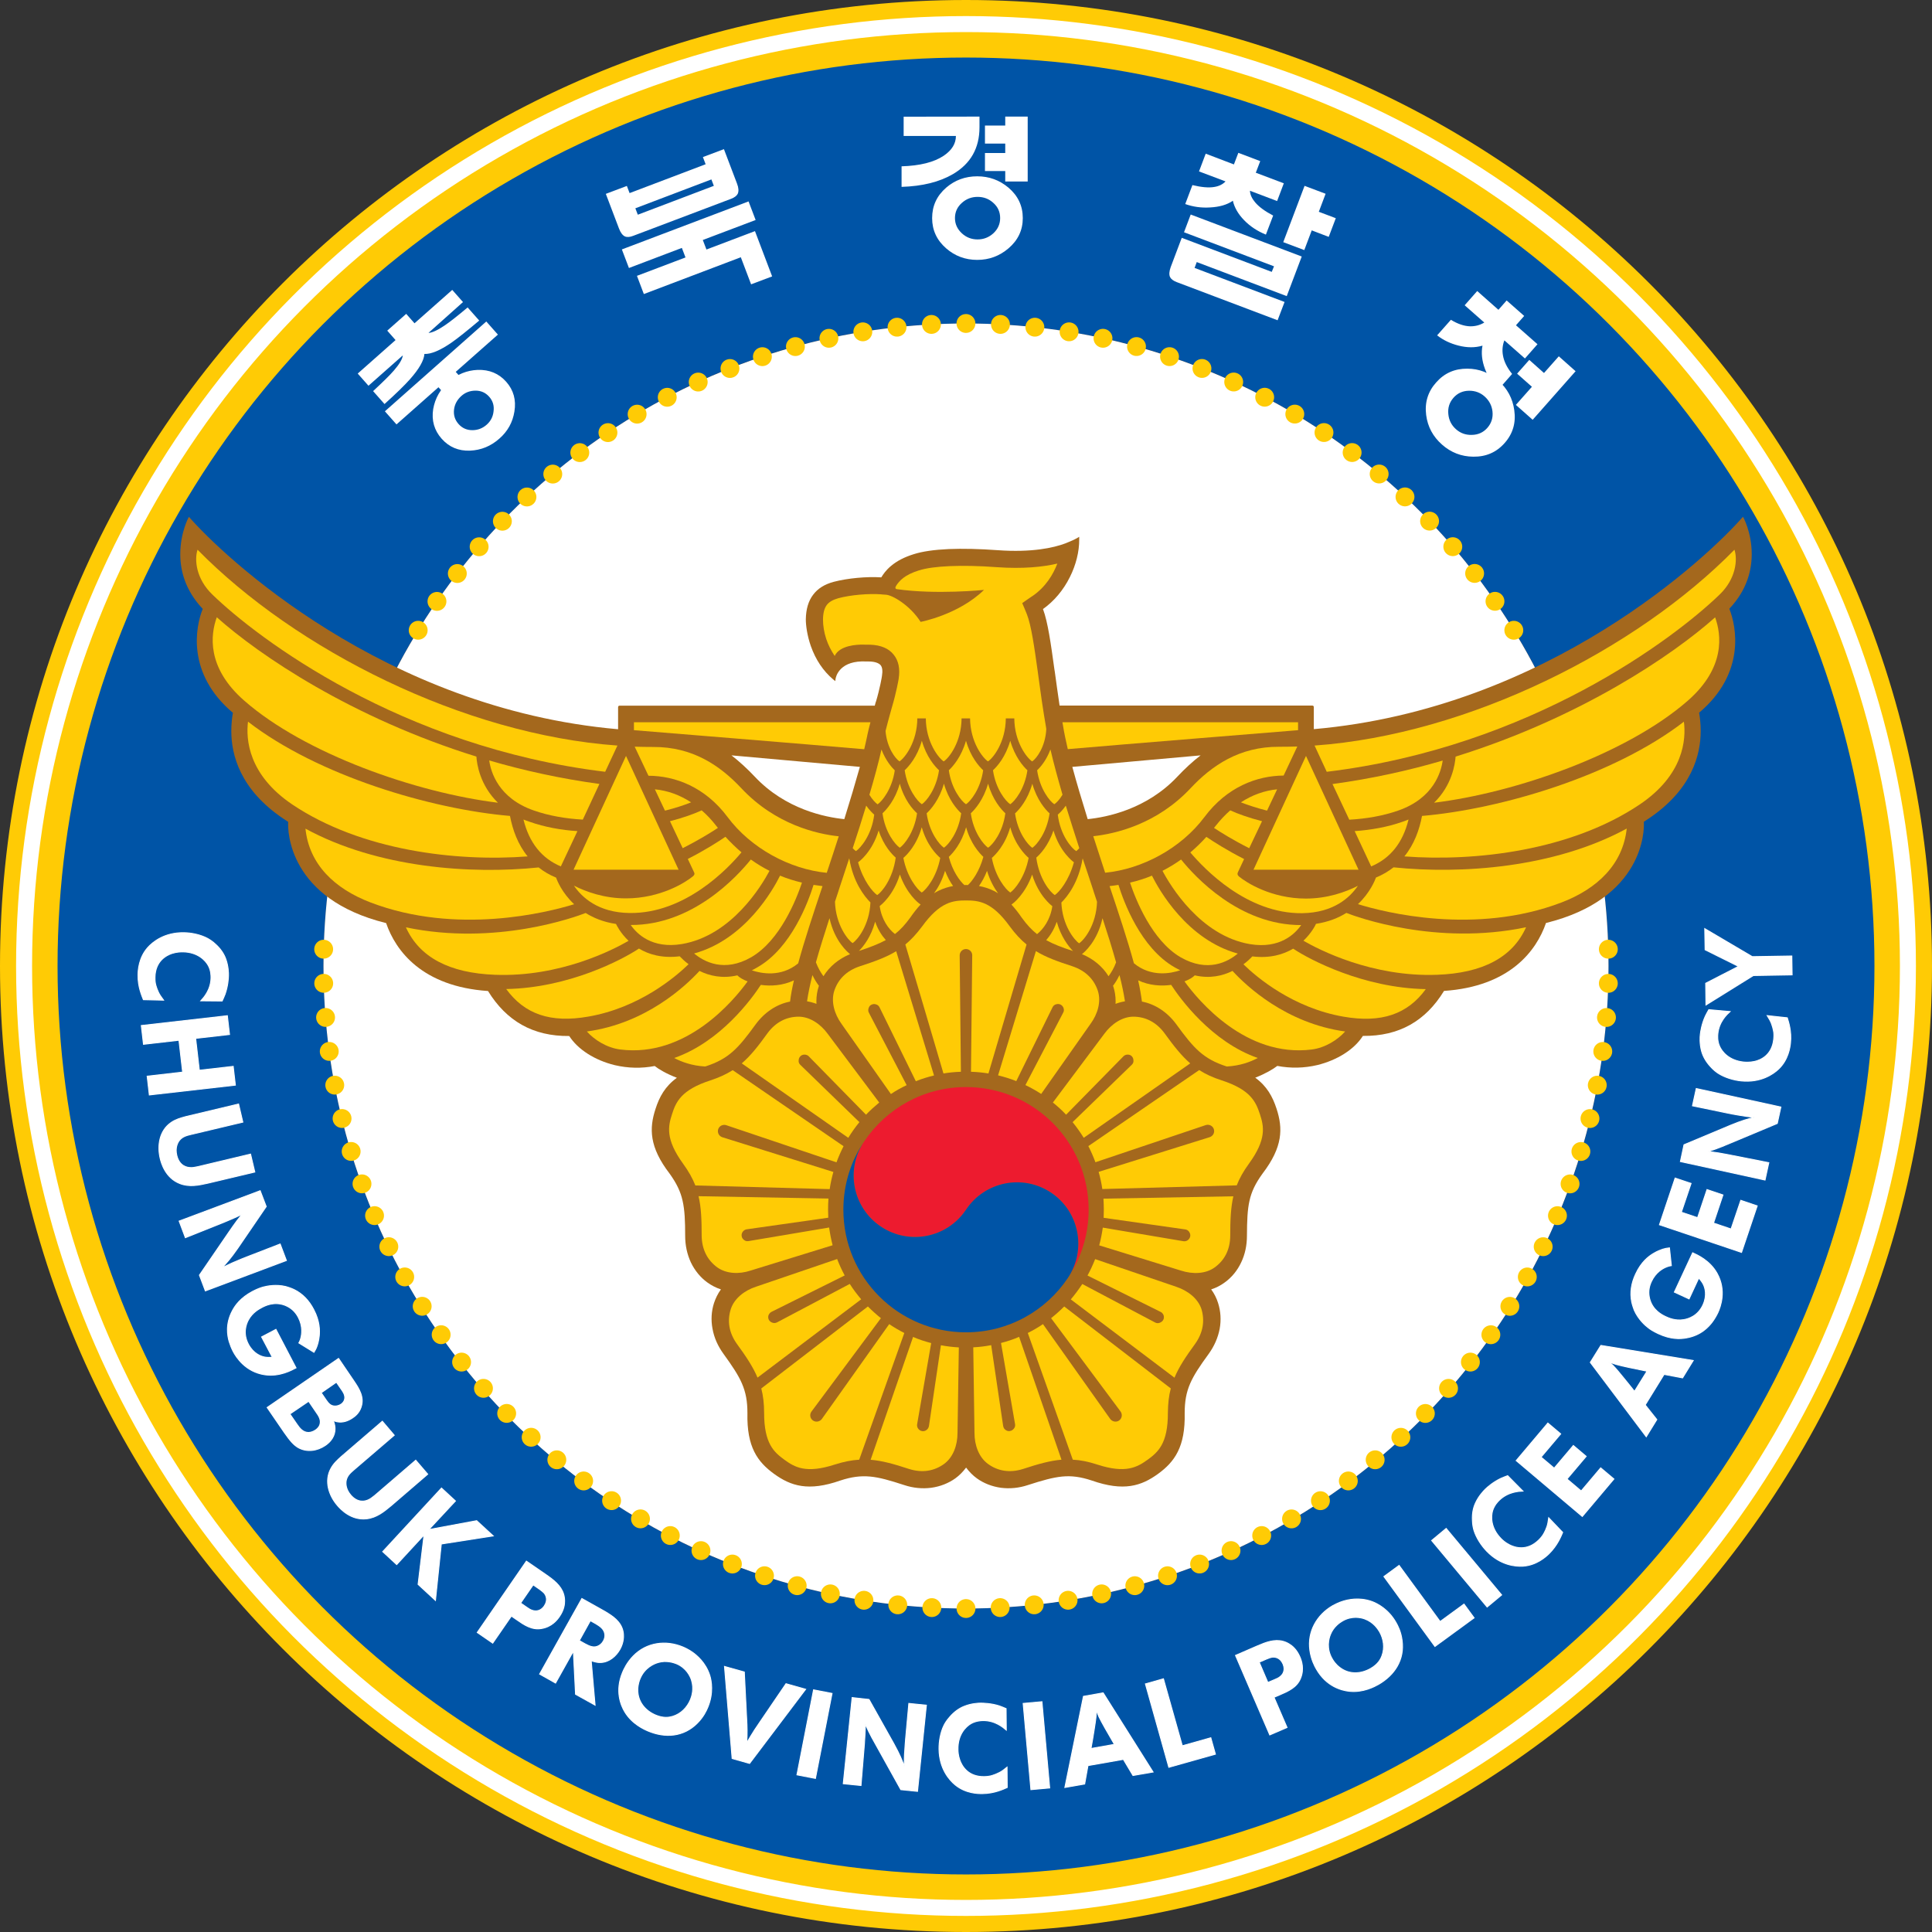 <?xml version="1.0" encoding="utf-8"?>
<!-- Generator: Adobe Illustrator 25.0.1, SVG Export Plug-In . SVG Version: 6.00 Build 0)  -->
<svg version="1.1" id="레이어_1" xmlns="http://www.w3.org/2000/svg" xmlns:xlink="http://www.w3.org/1999/xlink" x="0px"
	 y="0px" viewBox="0 0 2048 2048" style="enable-background:new 0 0 2048 2048;" xml:space="preserve">
<rect x="0" y="0" width="2048" height="2048" fill="#333333" stroke="none"/>
<style type="text/css">
	.st0{fill:#FFCB05;}
	.st1{fill:#FFFFFF;}
	.st2{fill:#0054A6;}
	.st3{fill:none;stroke:#FFCB05;stroke-width:6.889;stroke-miterlimit:10;}
	.st4{fill:none;stroke:#FFCB05;stroke-width:27;stroke-miterlimit:10;}
	.st5{fill:#A4681D;}
	.st6{fill:#ED1B2F;}
	.st7{fill:#FFFFFF;stroke:#FFFFFF;stroke-miterlimit:10;}
	.st8{fill:none;stroke:#FFCB05;stroke-width:20;stroke-linecap:round;stroke-miterlimit:10;}
	.st9{fill:none;stroke:#FFCB05;stroke-width:20;stroke-linecap:round;stroke-miterlimit:10;stroke-dasharray:0,36.225;}
	.st10{fill:none;stroke:#FFCB05;stroke-width:20;stroke-linecap:round;stroke-miterlimit:10;stroke-dasharray:0,36.598;}
</style>
<g id="XMLID_1_">
	<g>
		<path class="st0" d="M1024,0c565.5,0,1024,458.5,1024,1024s-458.5,1024-1024,1024S0,1589.5,0,1024S458.5,0,1024,0z M2034.4,1024
			C2034.4,466,1582,13.6,1024,13.6S13.6,466,13.6,1024S466,2034.4,1024,2034.4S2034.4,1582,2034.4,1024z"/>
		<path class="st1" d="M1024,13.6c558,0,1010.4,452.3,1010.4,1010.4S1582,2034.4,1024,2034.4S13.6,1582,13.6,1024
			S466,13.6,1024,13.6z M2000.5,1024c0-539.3-437.2-976.5-976.5-976.5S47.5,484.7,47.5,1024s437.2,976.5,976.5,976.5
			S2000.5,1563.3,2000.5,1024z"/>
		<path class="st2" d="M1024,47.5c539.3,0,976.5,437.2,976.5,976.5s-437.2,976.5-976.5,976.5S47.5,1563.3,47.5,1024
			S484.7,47.5,1024,47.5z M1705.1,1024c0-376.2-304.9-681.1-681.1-681.1s-681.1,305-681.1,681.1s305,681.1,681.1,681.1
			S1705.1,1400.2,1705.1,1024z"/>
		<circle class="st1" cx="1024" cy="1024" r="681.1"/>
	</g>
	<g>
		<circle class="st3" cx="1024" cy="1024" r="1010.4"/>
		<circle class="st4" cx="1024" cy="1024" r="976.5"/>
	</g>
</g>
<g id="g4827" transform="translate(70.001,11.819)">
	<path id="path6" class="st5" d="M1763.3,633.3c18.6-19.7,23.6-40.6,23.6-57.8c0-22.9-9.1-39.6-9.3-39.5
		c-35.8,41.1-205.9,203.3-454.9,225.1v-23.2c0-1.4-0.7-1.8-1.9-1.8h-267.6c-1.9-12.6-3.5-24.6-5-35.3l0,0v-0.1l0,0
		c0-0.2-0.5-3-0.5-3c-3.7-26.8-6.9-50.1-12.1-63.9c11.7-8.3,21.6-20,28.5-33.9c6.5-12.9,10-27.1,9.9-39.9v-2.8l-2.3,1.4
		c-3.4,2.1-12.3,5.5-12.4,5.6c-12.6,4.7-35.4,9.8-71.7,7.2c-19.4-1.4-36.8-1.8-51.8-1.2c-15.5,0.7-28,2.5-37.1,5.4
		c-10,3.1-17.9,7.2-24.2,12.5c-5.4,4.5-8.4,9-10.3,12.1c-15.6-1-35.7,0.9-50.3,4.7c-9.8,2.6-17,7.1-22,13.8
		c-5,6.6-7.5,15.2-7.7,25.9v0.1c0,6.4,1.4,17.1,5.3,28.3c5.1,14.5,13.1,26.4,23.7,35.4l2.2,1.8l0.4-2.8c0.2-0.7,2.8-17.4,27.7-18.1
		c2.3,0,6.5,0.1,8.4,0.1c5.6,0.2,9.6,1.6,11.6,3.9c1.8,2.2,2.3,6.1,1.4,11.5c0,0.5-2.2,13.3-6.3,27h-0.1v0.1
		c-0.1,0.2-0.6,1.8-1.2,4.3H587.1c-1.2,0-1.9,0.4-1.9,1.8v23.2c-249-21.8-419-184-454.9-225.1c-0.2-0.2-9.2,16.6-9.2,39.5
		c0,17.2,5,38,23.6,57.8c0,0,0.1,0.1,0.2,0.3c-7.5,18.4-17.6,68.3,32,110.1c-0.9,4.7-1.7,11.9-1.7,19.4c0,24.9,9.1,61.8,55,92.7
		c0,0,3.2,2.2,5.3,3.5c-0.7,9.7,0.5,81.8,103.8,107.3c10.2,29.7,38.5,67.3,108,72c19.6,31.8,47.7,48.1,86.1,47.7
		c9.1,14.2,27,25.7,48.3,30.9c14.1,3.3,28.4,3.6,42.3,0.9c4.4,3.5,12.6,8.3,23.3,12.4c0,0,0.1,0,0.2,0.1
		c-12.4,9-18.5,20.1-22.6,32.9c-6.8,20.7-6.8,40.4,15,68.8c7.3,10.2,11.5,18.8,13.7,28.8c2.2,9.8,2.7,21,2.7,37.1
		c0,10.1,2.1,19.6,6.1,28.2c4.1,8.5,10.1,15.9,17.5,21.2c4.3,3.1,9.1,5.6,14.3,7.3c-3.2,4.4-5.6,9.3-7.3,14.4
		c-2.8,8.6-3.4,18.1-1.6,27.4c1.7,9.4,5.6,18.2,11.6,26.5c9.4,13,15.7,22.4,19.6,31.5c4.1,9.5,5.8,18.8,5.8,31.4
		c-0.8,35.8,10.7,51.7,28.3,64.4c17.7,12.8,36.3,18.9,70.2,7c11.9-3.9,21.3-5.1,31.5-4.2c10,0.9,20.8,4,36.1,9
		c9.6,3.2,19.3,4.1,28.7,2.9c9.4-1.3,18.2-4.7,25.6-10c4.3-3.1,8.1-7,11.4-11.4c3.3,4.4,7.1,8.3,11.4,11.4c7.3,5.3,16.2,8.7,25.5,10
		c9.4,1.2,19.1,0.3,28.7-2.9c15.4-5,26.2-8,36.1-9c10.2-1,19.7,0.3,31.5,4.2c33.9,11.9,52.5,5.8,70.2-7
		c17.6-12.8,29.1-28.6,28.3-64.4c0-12.5,1.7-21.9,5.8-31.4c4-9.2,10.2-18.5,19.7-31.5c5.9-8.2,9.8-17.1,11.6-26.5
		c1.7-9.2,1.1-18.7-1.7-27.4c-1.6-5.1-4-9.9-7.3-14.4c5.3-1.7,10.1-4.2,14.4-7.4c7.4-5.3,13.4-12.7,17.4-21.2
		c4.1-8.6,6.1-18.1,6.1-28.2c0.1-16.1,0.5-27.3,2.7-37.1c2.2-10,6.4-18.6,13.8-28.8c21.7-28.4,21.7-48,14.9-68.8
		c-4.2-12.9-10.3-24-22.6-32.9c0.1,0,0.2-0.1,0.2-0.1c10.7-4.2,18.8-9,23.2-12.4c14.1,2.7,28.4,2.4,42.4-0.9
		c21.2-5.2,39.2-16.6,48.3-30.9c38.4,0.4,66.5-15.8,86-47.7c69.5-4.7,97.9-42.3,108.1-72c103.2-25.5,104.5-97.6,103.7-107.3
		c2-1.3,5.3-3.5,5.3-3.5c45.9-30.9,55-67.8,55-92.7c0-7.5-0.8-14.7-1.7-19.4c49.6-41.8,39.5-91.6,32.1-110.1
		C1763.2,633.4,1763.3,633.3,1763.3,633.3L1763.3,633.3 M825,856.5c-20-2-62.3-10.3-95-45.1c-7.5-8-16.4-16.2-24.6-22.5
		c15.4,1.4,104,9.4,136.1,12.2C836.7,818.2,831.1,837,825,856.5L825,856.5 M1178.1,811.4c-32.7,34.8-75.1,43.1-95.1,45.1
		c-6.1-19.6-11.7-38.4-16.3-55.4c32.1-2.8,120.6-10.8,136-12.2C1194.4,795.2,1185.6,803.4,1178.1,811.4z"/>
	<g id="eagleFeathers">
		<path id="path9" class="st0" d="M1370.1,910.1h-111.4l0.4-0.7l55.3-119.9L1370.1,910.1L1370.1,910.1L1370.1,910.1z"/>
		<path id="path11" class="st0" d="M1412.2,847.4c-16.6,5.8-34.3,8.7-51.9,9.7l-17.8-37.8c41.2-5.6,80.3-14.2,116.8-24.9
			C1457.6,806.6,1449.7,834.3,1412.2,847.4z"/>
		<path id="path13" class="st0" d="M1423.1,856.9c-6,24.6-19.3,41.2-39.6,49.7l-17.5-37.4c17.2-1.2,34.4-4.2,50.7-9.9
			C1418.9,858.6,1421,857.7,1423.1,856.9z"/>
		<path id="path15" class="st0" d="M1131.5,1112.5c0-1.8-0.5-3.3-1.7-4.6c-1.2-1.3-2.7-1.8-4.4-1.8c-0.7,0-1.4,0.1-2.1,0.3
			c-0.9,0.3-1.8,0.8-2.4,1.5l-60.8,61.9c-4.3-4.6-9-8.9-14-12.9l54.4-72.7c7.7-10.6,19-18.2,30.8-18.3c12.7,0,24.3,5.6,33.1,17.5
			c9.9,13.7,18,23.9,27.3,32c-19.6,13.7-68.3,47.7-112.9,78.9c-3.6-5.8-7.5-11.3-11.8-16.6l62.7-60.8
			C1131,1115.7,1131.7,1114.1,1131.5,1112.5L1131.5,1112.5L1131.5,1112.5z"/>
		<path id="path17" class="st0" d="M1057.4,1056.7c-0.6-1.6-1.6-2.8-3.1-3.6c-1.6-0.8-3.2-0.8-4.9-0.3c-1.5,0.4-2.9,1.5-3.6,3
			l-38.5,78.4c-6.2-2.5-12.8-4.5-19.3-6.1c15.8-52,33.1-108.9,40.1-131.7c10.4,6.4,22.7,10.9,38.8,16.1
			c14.1,4.8,22.9,13.9,26.9,26.1c3.6,11.3-0.1,24.4-7.8,34.9l-52.3,74.3c-5.3-3.5-11-6.6-16.7-9.4l40.1-76.9
			c0.5-0.9,0.7-1.8,0.7-2.8C1057.7,1058.1,1057.6,1057.4,1057.4,1056.7L1057.4,1056.7L1057.4,1056.7z"/>
		<path id="path19" class="st0" d="M851,1061.6l40.1,76.9c-5.8,2.7-11.4,5.8-16.7,9.4l-52.3-74.3c-7.7-10.6-11.3-23.7-7.8-34.9
			c3.9-12.1,12.7-21.3,26.8-26.1c16.1-5.2,28.4-9.7,38.9-16.1c7,22.8,24.2,79.7,40.1,131.7c-6.6,1.6-13,3.6-19.3,6.1l-38.5-78.4
			c-0.7-1.5-2.1-2.6-3.6-3c-1.6-0.6-3.3-0.5-4.9,0.3c-1.6,0.7-2.5,2-3,3.6c-0.3,0.7-0.4,1.4-0.4,2.1
			C850.3,1059.7,850.5,1060.7,851,1061.6L851,1061.6L851,1061.6z"/>
		<path id="path21" class="st0" d="M778.3,1116.9l62.7,60.8c-4.3,5.2-8.2,10.8-11.8,16.6c-44.6-31.2-93.3-65.2-112.9-78.9
			c9.3-8,17.4-18.2,27.3-32c8.8-11.9,20.3-17.5,33.1-17.5c11.8,0.1,23.1,7.7,30.8,18.3l54.5,72.7c-4.9,4.1-9.7,8.4-14,12.9
			l-60.7-61.9c-0.6-0.7-1.5-1.2-2.5-1.5c-0.7-0.2-1.3-0.3-2-0.3c-1.7,0-3.3,0.6-4.4,1.8c-1.2,1.2-1.8,2.8-1.8,4.6
			C776.4,1114.1,777.1,1115.7,778.3,1116.9L778.3,1116.9L778.3,1116.9z"/>
		<path id="path23" class="st0" d="M1245.4,838.7c11.8-7.7,24.8-12.5,38.4-13.8l-10.7,22.6C1262.3,844.7,1252.8,841.6,1245.4,838.7
			L1245.4,838.7z"/>
		<path id="path25" class="st0" d="M1267.8,858.7l-13.6,28.6c-16.6-8.3-30-16.7-37.3-21.5c0.7-0.8,1.3-1.7,2-2.5
			c4.7-5.9,9.8-11.4,15.2-16.1C1242.4,851,1254,855.1,1267.8,858.7z"/>
		<path id="path27" class="st0" d="M1206.9,854.1c-24.9,33.4-66.2,55.4-105.4,59.2c-4.2-13-8.5-25.9-12.6-38.7
			c22.9-2.5,67-12.3,103.2-50.9c22.5-24,51.7-44.1,93.7-43.9c6.4,0,12.9-0.1,19.4-0.3l-14.5,30.8
			C1262.2,810.5,1230.6,822.5,1206.9,854.1L1206.9,854.1L1206.9,854.1z"/>
		<path id="path29" class="st0" d="M1122.5,1049.6c-2.5,0.4-4.9,1-7.4,1.8c-0.8,0.3-1.7,0.6-2.6,0.9c0.1-0.9,0.1-1.8,0.1-2.7
			c0-5.4-0.8-10.6-2.4-15.5c-0.2-0.3-0.3-0.6-0.4-0.9c2.3-3,4.7-6.7,6.9-11.4C1119.3,1031.9,1121.2,1041.2,1122.5,1049.6
			L1122.5,1049.6L1122.5,1049.6z"/>
		<path id="path31" class="st0" d="M1105.1,1023c-6.3-10.2-16.1-18.4-28.2-23.4c2.3-1.7,16.4-13.5,21.8-38.1
			c5.4,16.4,10.3,32.2,14.4,46.8C1110.9,1014.3,1107.9,1019.3,1105.1,1023z"/>
		<path id="path33" class="st0" d="M1055.1,944.9c6.5-6.4,18.2-21.2,22.5-46.5c0.1-0.1,0.1-0.1,0.1-0.2c3.8,11.4,7.7,22.8,11.4,34.3
			l0.2,0.7c1.2,3.6,2.4,7.2,3.6,10.9c-0.8,24.6-13.7,40.6-19,44C1068.8,984.7,1056.1,969,1055.1,944.9L1055.1,944.9L1055.1,944.9z"
			/>
		<path id="path35" class="st0" d="M1067.4,996.3c-11.7-3.8-20.7-7.3-28.4-11.5c4.1-4.7,8.3-11.1,11.2-19.5
			C1054.7,981.4,1062.7,991.4,1067.4,996.3L1067.4,996.3z"/>
		<path id="path37" class="st0" d="M1074.1,887.3c-1.2,1.4-2.4,2.4-3.3,3.1c-5-3.1-16.9-17-19.5-38.7c1.6-1.3,5-4.5,8.5-9.5
			C1064.3,856.7,1069.1,871.9,1074.1,887.3z"/>
		<path id="path39" class="st0" d="M1068.4,902.2L1068.4,902.2c-5.4,19.7-15.7,31.8-20.3,34.8c-5-3.2-16.6-17.2-19.6-39.7
			c3.8-3.3,12.8-12.5,18.2-28.8C1053.6,891.5,1067.6,901.7,1068.4,902.2L1068.4,902.2L1068.4,902.2z"/>
		<path id="path41" class="st0" d="M1024.3,886.9c-4.7-3.1-15.5-16.2-18.3-36.5c4.5-4.1,13.4-14.2,18.3-31.4
			c4.9,17.2,13.8,27.3,18.3,31.4C1039.8,870.6,1029,883.8,1024.3,886.9z"/>
		<path id="path43" class="st0" d="M1000.9,840.7c-4.7-3-15.4-16-18.3-36c4.5-4.1,13.4-14.2,18.3-31.3c4.9,17.1,13.7,27.2,18.2,31.3
			C1016.2,824.8,1005.5,837.7,1000.9,840.7z"/>
		<path id="path45" class="st0" d="M995.7,850.3c-2.7,20.3-13.5,33.4-18.3,36.5c-4.6-3.1-15.5-16.2-18.3-36.5
			c4.4-4.1,13.4-14.2,18.3-31.4C982.3,836.2,991.3,846.2,995.7,850.3z"/>
		<path id="path47" class="st0" d="M954,840.7c-4.7-3-15.4-16-18.2-36c4.4-4.1,13.3-14.2,18.2-31.3c4.8,17.1,13.8,27.2,18.2,31.3
			C969.3,824.8,958.7,837.7,954,840.7z"/>
		<path id="path49" class="st0" d="M948.9,850.3c-2.8,20.3-13.6,33.4-18.3,36.5c-4.7-3.1-15.5-16.2-18.3-36.5
			c4.4-4.1,13.4-14.2,18.3-31.4C935.5,836.2,944.5,846.2,948.9,850.3z"/>
		<path id="path51" class="st0" d="M907.2,840.7c-4.6-3-15.3-16-18.2-36c4.4-4.1,13.4-14.2,18.2-31.3c4.8,17.1,13.8,27.2,18.2,31.3
			C922.5,824.8,911.8,837.7,907.2,840.7z"/>
		<path id="path53" class="st0" d="M902.1,850.3c-2.9,20.3-13.7,33.4-18.3,36.5c-4.7-3.1-15.6-16.2-18.3-36.5
			c4.4-4.1,13.5-14.2,18.3-31.4C888.6,836.2,897.6,846.2,902.1,850.3z"/>
		<path id="path55" class="st0" d="M879.5,897.3c-3.1,22.5-14.7,36.5-19.6,39.7c-4.6-3-14.9-15.1-20.3-34.8l0,0
			c0.9-0.5,14.9-10.7,21.8-33.7C866.7,884.8,875.7,894,879.5,897.3L879.5,897.3L879.5,897.3z"/>
		<path id="path57" class="st0" d="M795.5,1052.3c-0.9-0.3-1.7-0.6-2.6-0.9c-2.5-0.8-4.9-1.4-7.4-1.8c1.2-8.3,3.2-17.7,5.7-27.8
			c2.2,4.7,4.6,8.3,6.9,11.4c-0.2,0.3-0.2,0.6-0.3,0.9c-1.6,4.9-2.4,10.1-2.4,15.5C795.5,1050.5,795.5,1051.4,795.5,1052.3
			L795.5,1052.3z"/>
		<path id="path59" class="st0" d="M794.9,1008.3c4.1-14.6,9.1-30.4,14.4-46.8c5.4,24.6,19.6,36.4,21.8,38.1
			c-12.1,5-21.9,13.2-28.2,23.4C800.1,1019.3,797.2,1014.3,794.9,1008.3z"/>
		<path id="path61" class="st0" d="M815.1,944c1.2-3.6,2.4-7.3,3.6-10.9l0.2-0.7c3.8-11.5,7.6-22.9,11.3-34.3
			c0.1,0.1,0.1,0.1,0.1,0.2c4.2,25.3,16,40.1,22.4,46.5c-1,24-13.7,39.7-18.9,43.1C828.8,984.6,815.9,968.6,815.1,944L815.1,944
			L815.1,944z"/>
		<path id="path63" class="st0" d="M857.7,965.2c2.9,8.4,7.1,14.8,11.3,19.5c-7.8,4.2-16.8,7.7-28.5,11.5
			C845.3,991.4,853.3,981.4,857.7,965.2z"/>
		<path id="path65" class="st0" d="M837.3,890.4c-1-0.7-2.1-1.7-3.4-3.1c5.1-15.4,9.9-30.6,14.3-45.1c3.6,5,6.9,8.2,8.5,9.5
			C854.1,873.4,842.2,887.2,837.3,890.4L837.3,890.4z"/>
		<path id="path67" class="st0" d="M715.9,823.8c36.2,38.6,80.3,48.5,103.2,50.9c-4.1,12.8-8.4,25.8-12.7,38.7
			c-39.1-3.8-80.4-25.9-105.2-59.2c-23.7-31.7-55.4-43.6-83.8-43.7l-14.6-30.8c6.6,0.2,13,0.3,19.4,0.3
			C664.3,779.7,693.4,799.8,715.9,823.8L715.9,823.8L715.9,823.8z"/>
		<path id="path69" class="st0" d="M662.6,838.7c-7.5,3-16.9,6.1-27.7,8.8l-10.7-22.6C637.9,826.2,650.8,831,662.6,838.7z"/>
		<path id="path71" class="st0" d="M673.8,847.2c5.5,4.7,10.6,10.2,15.2,16.1c0.7,0.9,1.3,1.7,2,2.5c-7.3,4.8-20.7,13.1-37.3,21.5
			l-13.5-28.6C654.1,855.1,665.6,851,673.8,847.2z"/>
		<path id="path73" class="st0" d="M665.4,912.1l-6.3-13.4c18.5-9.4,32.9-18.7,39.9-23.5c5.5,6,11.1,11.5,17,16.5
			c-14.3,17.2-59.8,65.1-118.6,64.3c-33.6-0.4-50.8-16.9-59-29c13,6.6,32.2,13.5,55.1,13.5c36.9,0,63.4-17.1,70.9-23.3
			C666.9,915.2,666.2,913.7,665.4,912.1L665.4,912.1z"/>
		<path id="path75" class="st0" d="M725.9,899.3c6.3,4.5,13,8.6,19.8,12c-8.3,15.6-40.1,68.7-92.9,77.6
			c-31.7,5.3-47.8-10.9-54.2-20.2C664.3,969,711.5,917.2,725.9,899.3z"/>
		<path id="path77" class="st0" d="M756.9,916.4c7.4,3.1,15.2,5.5,23.2,7.4c-5.9,17.8-23.2,61.4-53.8,79.1c-28.6,16.4-50,4.8-60.5-4
			C719.7,984.2,749.5,931.4,756.9,916.4z"/>
		<path id="path79" class="st0" d="M733,1013.5c36-20.6,53.8-69.4,59.4-87.3c3.1,0.5,6.2,0.9,9.5,1.3c-9.7,29-19.1,57.2-25.8,81.9
			c-18.3,15-39.1,10.7-49.1,7.4C729,1015.8,730.9,1014.7,733,1013.5z"/>
		<path id="path81" class="st0" d="M878.7,978.3c-6.7-5.1-14.2-15.3-16.2-29.7c1.3-0.9,14.5-11.1,21.4-33.4
			c7.3,20.7,19.8,30.3,20.6,30.8l1.4,1c-3.8,4-7.4,8.7-11.1,14C889.5,968.3,884.4,973.9,878.7,978.3z"/>
		<path id="path83" class="st0" d="M887.6,897.6c3.8-3.2,14.1-13.5,19.5-32.5c5.4,19,15.8,29.3,19.6,32.5
			c-3.9,20.4-14.8,33.6-19.6,36.7C902.4,931.2,891.5,918,887.6,897.6z"/>
		<path id="path85" class="st0" d="M931.8,911.3c2.5,6.5,5.5,11.9,8.5,16.1c-5,0.9-10.4,2.5-15.8,5.2c-1.5,0.7-2.9,1.6-4.4,2.5
			C924.2,929.5,928.6,921.7,931.8,911.3L931.8,911.3z"/>
		<path id="path87" class="st0" d="M935.8,896.5c4.4-4.1,13.4-14.2,18.3-31.4c4.8,17.2,13.8,27.2,18.3,31.4
			c-4.1,15.1-11.7,25.6-16.4,29.9c-0.7-0.1-1.2-0.1-1.8-0.1s-1.2,0-1.9,0.1C947.4,922.1,939.7,911.6,935.8,896.5L935.8,896.5z"/>
		<path id="path89" class="st0" d="M976.3,911.3c3.1,10.4,7.6,18.2,11.7,23.8c-1.5-0.9-2.9-1.8-4.4-2.5c-5.4-2.7-10.7-4.3-15.8-5.2
			C970.7,923.2,973.8,917.8,976.3,911.3z"/>
		<path id="path91" class="st0" d="M981.4,897.6c3.7-3.2,14.1-13.5,19.5-32.5c5.3,19,15.8,29.3,19.5,32.5
			c-3.9,20.4-14.8,33.6-19.5,36.7C996.2,931.2,985.2,918,981.4,897.6z"/>
		<path id="path93" class="st0" d="M1003.4,946.1c0.8-0.5,13.3-10.1,20.7-30.8c6.9,22.3,20.1,32.5,21.4,33.4
			c-2,14.3-9.6,24.5-16.2,29.7c-5.7-4.5-10.8-10-16.1-17.3c-3.6-5.3-7.3-10-11-14L1003.4,946.1z"/>
		<path id="path95" class="st0" d="M1106.2,927.5c3.2-0.4,6.4-0.8,9.4-1.3c5.6,18,23.5,66.7,59.4,87.3c2.1,1.2,4.1,2.2,6.1,3.2
			c-9.9,3.4-30.9,7.6-49.1-7.4C1125.3,984.7,1115.9,956.5,1106.2,927.5L1106.2,927.5z"/>
		<path id="path97" class="st0" d="M1127.9,923.8c8.1-1.9,15.8-4.3,23.2-7.4c7.5,15,37.2,67.9,91,82.6c-10.5,8.8-31.8,20.4-60.5,4
			C1151,985.2,1133.8,941.6,1127.9,923.8z"/>
		<path id="path99" class="st0" d="M1162.3,911.3c6.8-3.5,13.4-7.5,19.7-12c14.4,17.9,61.6,69.7,127.3,69.5
			c-6.4,9.2-22.6,25.5-54.3,20.2C1202.4,980.1,1170.5,926.9,1162.3,911.3L1162.3,911.3z"/>
		<path id="path101" class="st0" d="M1191.8,891.8c5.9-5,11.6-10.5,17-16.5c7.1,4.8,21.5,14.1,40,23.5l-6.3,13.4
			c-0.7,1.6-1.4,3.1,1,5.2c7.5,6.2,34,23.3,70.8,23.3c22.9,0,42.1-6.9,55.1-13.5c-8.2,12.1-25.4,28.5-59,29
			C1251.6,956.9,1206.3,908.9,1191.8,891.8z"/>
		<path id="path103" class="st0" d="M1306,753.8v8.4c0,0-194.1,15.7-244.1,20.1c-2.1-9.1-3.9-17.5-5.1-25.2l0,0V757
			c-0.2-1-0.4-2.1-0.6-3.2H1306L1306,753.8L1306,753.8z"/>
		<path id="path105" class="st0" d="M1056.3,830.6c-3.1,5.2-6.5,8.7-8.7,10.1c-4.7-3-15.3-16-18.2-36c3.6-3.4,9.8-10.5,14.1-22.1
			C1046.9,797.2,1051.3,813.4,1056.3,830.6L1056.3,830.6z"/>
		<path id="path107" class="st0" d="M852.7,671.6L852.7,671.6c-2.2-0.1-6.7-0.1-9-0.1c-4.2,0-23.5,0.4-28.9,12
			c-3.8-5.7-6.9-11.7-9-18.1c-2.2-6.8-3.4-13.9-3.4-20.5c0.1-6.9,1.4-11.9,4-15.4c2.5-3.3,6.6-5.6,12.3-7.2
			c13.1-3.5,31.9-5.1,45.7-4.1l0.1,0.1h0.1l4.4,0.3c6.8,0.3,25.5,11,36.9,28.8c0,0,40.1-7.5,67.2-33.9c0,0-50.5,5.2-92.4-0.8
			c-0.7-0.1-2.1-0.7-1.3-2.5c0,0,0.2-0.5,0.6-1.1c0-0.1,0-0.1,0-0.1c3.3-5,8.5-11.3,24.1-16.2h0.1c7.5-2.4,18.7-3.9,32.5-4.5
			c14.2-0.6,31-0.3,49.8,1.1c28.3,2,49.4-0.3,64.3-3.8c-4.3,11.3-12.2,24.8-26.6,34.6h-0.1l0,0l-5.1,3.5l-5.4,3.8l2.6,6.1l2.3,5.6
			c4.6,11.6,7.9,34.6,11.6,61.1l0.4,3.1c2.2,16.7,5,36.5,8.5,56.7c0,0.4,0.1,0.8,0.1,1.1c-1,18.7-10.3,30.9-14.8,34h-0.3
			c-5.5-3.7-18.6-20.3-18.8-45.5h-1.2h-6.6h-1.2c-0.2,25.2-13.3,41.9-18.8,45.5h-0.2c-5.5-3.7-18.6-20.3-18.9-45.5h-1.2h-6.6h-1.2
			c-0.2,25.2-13.3,41.9-18.8,45.5h-0.3c-5.4-3.7-18.6-20.3-18.8-45.5h-1.1h-6.7h-1.2c-0.2,25.2-13.3,41.9-18.8,45.5h-0.2
			c-4.4-3-13.2-14.4-14.7-32.1c2.9-11.7,6.8-25.2,7-26c4.5-15.1,6.8-28.6,6.9-29.2v-0.1c1.7-10.7-0.1-19.3-5.3-25.7
			C872.2,675.6,863.7,672,852.7,671.6L852.7,671.6L852.7,671.6z"/>
		<path id="path109" class="st0" d="M878.5,804.8c-2.9,20-13.6,32.9-18.2,36c-2.1-1.4-5.5-4.9-8.7-10.1c5.1-17.2,9.5-33.4,12.8-48
			C868.8,794.2,875,801.4,878.5,804.8z"/>
		<path id="path111" class="st0" d="M602,753.8h250.7c-1.3,4.9-2.5,9.9-3.4,14.1v0.1v0.1c-1,4.6-2,9.4-3.2,14.3
			C794,777.8,602,762.2,602,762.2V753.8L602,753.8L602,753.8z"/>
		<path id="path113" class="st0" d="M593.6,789.5L649,909.4l0.4,0.7H538L593.6,789.5L593.6,789.5z"/>
		<path id="path115" class="st0" d="M491.4,859.3c16.2,5.7,33.5,8.8,50.7,9.9l-17.6,37.4c-20.3-8.5-33.6-25.2-39.6-49.7
			C487,857.7,489.1,858.6,491.4,859.3z"/>
		<path id="path117" class="st0" d="M448.6,794.3c36.7,10.7,75.7,19.3,116.8,24.9L547.8,857c-17.7-1-35.4-3.9-52-9.7
			C458.4,834.3,450.3,806.6,448.6,794.3z"/>
		<path id="path119" class="st0" d="M139.4,570.9c104,105.9,281.6,195.9,445.1,207.6l-13,27.8C354.7,780,202.7,664.6,155.2,618.5
			C137.9,601.9,135.9,581.7,139.4,570.9z"/>
		<path id="path121" class="st0" d="M159.8,642.5C205,682.9,303,749.2,435,790.2c0.5,8,3.8,30.4,22.8,48.9
			c-86.5-10.6-204.6-51.8-269-108.3C148.7,695.7,153.2,660.8,159.8,642.5z"/>
		<path id="path123" class="st0" d="M192.9,753.2c74.3,57.4,194.4,92.8,277.7,99.9c2.8,14.7,8.3,30.1,18.7,42.9
			c-75.3,5.8-176.5-6.1-249.4-55C193.2,809.5,190.6,771.9,192.9,753.2z"/>
		<path id="path125" class="st0" d="M323,944.9c-38.4-14.6-65.3-40.5-69.2-78.3c76.9,41.8,175.5,48.5,247.2,41.1
			c5.2,4.2,11.4,7.9,18.5,10.8c1,3,6.2,16.1,19.1,28.2C510.3,955.4,414.3,979.7,323,944.9z"/>
		<path id="path127" class="st0" d="M454.8,1021.5c-48.5-1.8-80.2-18.6-94.5-50.3c95.3,20,179.9-11.1,190.5-15.2
			c8.5,5.3,19.1,9.7,32.2,11.6c0.6,1.3,4.6,9.6,13.3,17.9C579.9,995,523.6,1024.1,454.8,1021.5z"/>
		<path id="path129" class="st0" d="M466.6,1036.6c66.1-1.2,122.9-31,140.7-42.9c10.3,6.2,24.5,10.5,43.2,8.2
			c2.1,2.2,5.3,5.3,9.4,8.4c-14.4,14-52.6,46.2-106.2,55.5C513.5,1072.9,486,1063.2,466.6,1036.6z"/>
		<path id="path131" class="st0" d="M587.6,1100.7c-14.4-1.8-27.5-10.2-35.5-19.1c62.7-8.5,104.8-48.3,119.4-64.2
			c10.4,5.2,24.1,8.4,40.1,4.7c2,2.1,5.8,4.5,10.9,6.4C707.9,1048.7,657.5,1109.5,587.6,1100.7z"/>
		<path id="path133" class="st0" d="M644.7,1109.7c49.2-17.2,82.3-62.9,91.8-77.5c10.6,1.5,23.2,0.8,35.1-4.8
			c-1.9,8.1-3.3,15.6-4.1,22.5c-14.1,2.7-27.1,11.3-36.6,24.3c-18.4,25.3-28.3,36.4-53,44.4c-0.1,0-0.4,0.1-0.5,0.1
			C663.2,1117.9,652.2,1113.7,644.7,1109.7L644.7,1109.7L644.7,1109.7z"/>
		<path id="path135" class="st0" d="M654.2,1221.9c-19-26.2-16-39.8-11.8-52.7c4.1-12.9,9.7-25.7,40.5-35.7
			c9.4-3.1,17-6.6,23.8-10.9c18,12.4,70.1,48.1,117.5,80.6c-2.8,5.5-5.3,11.2-7.5,17.1l-116.9-39.4c-3.4-1.1-7.3,0.7-8.5,4.3
			c-1.1,3.6,0.8,7.3,4.4,8.5l117.7,36.8c-1.7,6-3,12-3.9,18.2c-57.3-1.6-120.6-3.3-142.4-3.9C664.1,1237.2,660,1229.9,654.2,1221.9
			L654.2,1221.9z"/>
		<path id="path137" class="st0" d="M690.4,1331.7c-10.3-7.5-16.4-18.7-16.6-33.6c0-16.9-0.5-29.9-3.3-41.9
			c23.9,0.4,83.3,1.5,137.7,2.5c-0.3,3.9-0.4,7.8-0.4,11.7c0,2.9,0.1,5.7,0.2,8.6l-86.5,12.3c-1.6,0.2-3.1,1.2-4.1,2.5
			c-1,1.4-1.5,3-1.2,4.7c0.2,1.7,1.1,3,2.5,4.1c0.5,0.4,1.2,0.7,1.7,1c1,0.3,2,0.4,3,0.2l85.5-14.4c0.9,6.3,2.1,12.6,3.7,18.8
			l-86.8,26.8C713.5,1339.1,700,1338.5,690.4,1331.7L690.4,1331.7L690.4,1331.7z"/>
		<path id="path139" class="st0" d="M711.1,1412.7c-8.6-12.1-10.3-24.7-6.4-36.9c3.7-11.2,14.3-19.6,26.8-23.7l85.9-29.3
			c2.3,6,5,11.8,8,17.4l-77.6,38.6c-0.9,0.4-1.6,1.1-2.2,1.9c-0.4,0.5-0.7,1.1-1,1.8c-0.4,1.6-0.4,3.2,0.4,4.7
			c0.8,1.5,2.1,2.5,3.8,3.1c1.6,0.6,3.3,0.4,4.8-0.3l77.2-40.8c3.6,5.7,7.7,11.1,12.1,16.3c-43.4,32.8-90.8,68.6-109.9,83
			C728.3,1437.3,721.1,1426.4,711.1,1412.7L711.1,1412.7L711.1,1412.7z"/>
		<path id="path141" class="st0" d="M840.8,1535.5c-8,0.5-16.3,2.1-25.7,5.1c-30.7,10-42.7,2.9-53.7-5.1S740,1518.3,740,1486
			c0-9.9-1-18.3-3-26c17.3-13.3,67.5-51.9,113-86.9c4.4,4.4,8.9,8.5,13.8,12.4l-73.6,99c-2.2,3-1.6,7.2,1.5,9.4
			c3,2.2,7.2,1.4,9.4-1.4l71.5-100.7c5.1,3.5,10.5,6.6,16,9.4C869.3,1455.2,848.2,1514.9,840.8,1535.5L840.8,1535.5z"/>
		<path id="path143" class="st0" d="M945,1507.2c0,13.2-4.7,25.8-14.2,32.8c-10.4,7.5-22.9,9.8-37,5.4c-16.1-5.3-28.6-8.8-40.9-9.8
			c7.9-22.6,27.2-78.8,45-130.2c6.2,2.7,12.7,4.8,19.2,6.5l-14.9,86c-0.3,1.7,0.1,3.4,1.1,4.7c1,1.4,2.4,2.3,4.1,2.6
			c1.7,0.3,3.3-0.1,4.6-1.1c0.7-0.4,1.1-0.9,1.5-1.4c0.6-0.8,1-1.7,1.2-2.7l12.7-85.8c6.2,1.2,12.6,1.9,19,2.3L945,1507.2z"/>
		<path id="path145" class="st0" d="M954,994.2c-3.8,0-6.7,3.1-6.7,6.7l1.3,123.4c-6.3,0.2-12.4,0.8-18.5,1.8
			c-16.2-55-34.1-115.7-40.4-136.7c6.2-5.1,11.9-11.3,17.8-19.2c19-26.2,32.9-27.5,46.5-27.5s27.5,1.3,46.4,27.5
			c5.8,7.9,11.6,14.1,17.8,19.2c-6.2,21-24.1,81.7-40.4,136.7c-6-1-12.2-1.6-18.5-1.8l1.3-123.4C960.7,997.3,957.7,994.2,954,994.2z
			"/>
		<path id="path147" class="st0" d="M1014.3,1545.4c-14.1,4.4-26.7,2.1-37-5.4c-9.6-7-14.3-19.7-14.3-32.8l-1.3-90.8
			c6.5-0.3,12.8-1.1,19-2.3l12.7,85.8c0.2,0.9,0.5,1.9,1.1,2.7c0.5,0.6,0.9,1.1,1.5,1.4c1.4,1,2.9,1.5,4.6,1.1
			c1.8-0.3,3.1-1.2,4.2-2.6c1.1-1.3,1.5-3,1.2-4.7l-14.9-86c6.6-1.7,13-3.8,19.2-6.5c17.8,51.4,37.1,107.6,44.9,130.2
			C1042.9,1536.6,1030.4,1540.1,1014.3,1545.4L1014.3,1545.4z"/>
		<path id="path149" class="st0" d="M1168,1486c0.1,32.3-10.4,41.5-21.4,49.5c-11.1,7.9-23,15.1-53.7,5.1
			c-9.4-3.1-17.7-4.7-25.7-5.1c-7.2-20.6-28.5-80.2-47.7-134.3c5.6-2.8,11-5.9,16.1-9.4l71.4,100.7c2.2,2.8,6.4,3.6,9.4,1.4
			s3.6-6.4,1.5-9.4l-73.7-99c4.9-3.9,9.5-8,13.9-12.4c45.5,35,95.6,73.6,113,86.9C1169,1467.7,1168.1,1476.1,1168,1486L1168,1486z"
			/>
		<path id="path151" class="st0" d="M1196.9,1412.7c-9.9,13.6-17.2,24.5-21.9,35.9c-19.1-14.4-66.5-50.3-109.9-83
			c4.4-5.2,8.4-10.6,12.2-16.3l77.2,40.8c1.5,0.8,3.3,0.9,4.8,0.3c1.6-0.6,3-1.6,3.8-3.1s0.9-3.2,0.4-4.7c-0.2-0.7-0.5-1.3-0.9-1.8
			c-0.6-0.8-1.3-1.5-2.2-1.9l-77.6-38.6c3-5.5,5.7-11.3,8.1-17.4l85.9,29.3c12.4,4.1,23.1,12.5,26.8,23.7
			C1207.2,1388,1205.5,1400.6,1196.9,1412.7L1196.9,1412.7L1196.9,1412.7z"/>
		<path id="path153" class="st0" d="M1234.1,1298.1c-0.1,14.9-6.1,26.1-16.5,33.6c-9.5,6.9-23.2,7.4-35.6,3.4l-86.8-26.8
			c1.7-6.2,2.9-12.4,3.8-18.8l85.4,14.4c1,0.2,2,0.1,2.9-0.2c0.7-0.2,1.3-0.5,1.9-1c1.4-1.1,2.2-2.4,2.5-4.1s-0.3-3.3-1.2-4.7
			c-0.9-1.3-2.4-2.3-4.1-2.5l-86.5-12.3c0.1-2.9,0.2-5.7,0.2-8.6c0-4-0.2-7.8-0.4-11.7c54.4-1,113.8-2.1,137.7-2.5
			C1234.7,1268.2,1234.1,1281.2,1234.1,1298.1L1234.1,1298.1L1234.1,1298.1z"/>
		<path id="path155" class="st0" d="M1253.8,1221.9c-5.8,8-9.9,15.3-12.8,22.8c-21.8,0.6-85.1,2.3-142.5,3.9
			c-0.9-6.2-2.2-12.2-3.9-18.2l117.8-36.8c3.5-1.2,5.5-4.9,4.3-8.5c-1.1-3.5-5-5.4-8.5-4.3l-117,39.4c-2.2-5.9-4.7-11.6-7.5-17.1
			c47.3-32.4,99.5-68.2,117.5-80.6c6.7,4.3,14.4,7.9,23.8,10.9c30.8,10,36.2,22.8,40.5,35.7
			C1269.8,1182.1,1272.9,1195.7,1253.8,1221.9L1253.8,1221.9z"/>
		<path id="path157" class="st0" d="M1230.6,1118.7c-0.1,0-0.4-0.1-0.5-0.1c-24.6-8-34.6-19.1-53-44.4c-9.5-13-22.4-21.6-36.6-24.3
			c-0.9-6.9-2.2-14.4-4-22.5c11.8,5.5,24.4,6.3,35,4.8c9.5,14.6,42.7,60.4,91.8,77.5C1255.8,1113.7,1244.9,1117.9,1230.6,1118.7
			L1230.6,1118.7L1230.6,1118.7z"/>
		<path id="path159" class="st0" d="M1320.5,1100.7c-69.9,8.8-120.3-52-134.9-72.2c5-1.9,8.8-4.2,10.9-6.4c16,3.7,29.6,0.5,40-4.7
			c14.6,15.9,56.7,55.6,119.4,64.2C1348,1090.5,1334.7,1098.9,1320.5,1100.7z"/>
		<path id="path161" class="st0" d="M1354.2,1065.9c-53.5-9.3-91.8-41.5-106.1-55.5c4.2-3.1,7.3-6.1,9.4-8.4
			c18.7,2.3,32.8-2,43.3-8.2c17.7,11.8,74.5,41.7,140.6,42.9C1422.1,1063.2,1394.5,1072.9,1354.2,1065.9z"/>
		<path id="path163" class="st0" d="M1453.2,1021.5c-68.8,2.5-125.1-26.6-141.5-36.1c8.7-8.3,12.8-16.6,13.3-17.9
			c13.1-2,23.8-6.3,32.2-11.6c10.6,4.2,95.2,35.2,190.5,15.2C1533.5,1002.9,1501.7,1019.8,1453.2,1021.5z"/>
		<path id="path165" class="st0" d="M1585.1,944.9c-91.4,34.8-187.4,10.5-215.6,1.7c12.8-12.1,18-25.2,19.1-28.2
			c7.1-2.9,13.2-6.6,18.6-10.8c71.6,7.4,170.3,0.7,247.2-41.1C1650.3,904.3,1623.4,930.3,1585.1,944.9L1585.1,944.9z"/>
		<path id="path167" class="st0" d="M1668.1,841c-72.8,48.9-174.1,60.7-249.4,55c10.4-12.8,15.9-28.1,18.7-42.9
			c83.2-7.1,203.3-42.5,277.6-99.9C1717.4,771.9,1714.9,809.5,1668.1,841z"/>
		<path id="path169" class="st0" d="M1719.3,730.8c-64.5,56.5-182.5,97.7-269.1,108.3c19-18.5,22.2-40.9,22.8-48.9
			c131.9-41,229.9-107.3,275.1-147.6C1754.7,660.8,1759.3,695.7,1719.3,730.8z"/>
		<path id="path171" class="st0" d="M1752.8,618.5c-47.6,46-199.5,161.5-416.4,187.8l-12.9-27.8c163.6-11.7,341.2-101.8,445.1-207.6
			C1772.1,581.7,1770.1,601.9,1752.8,618.5z"/>
	</g>
	<g id="taeguk">
		<path id="path174" class="st6" d="M954,1140.5c-45.1,0-84.8,23-108.1,57.9c-19.9,29.9-11.9,70.2,18.1,90.1
			c29.8,19.9,70.2,11.8,90.1-18c19.9-29.9,60.2-38,90.1-18.1c29.8,19.9,37.9,60.3,18,90.2c13.8-20.7,21.8-45.4,21.8-72.1
			C1084,1198.7,1025.8,1140.5,954,1140.5L954,1140.5z"/>
		<path id="path176" class="st2" d="M1044.1,1252.4c-29.9-19.9-70.2-11.8-90.1,18.1c-19.9,29.9-60.3,37.9-90.1,18
			c-29.9-19.9-38-60.2-18.1-90.1c-13.8,20.6-21.8,45.4-21.8,72.1c0,71.8,58.2,130,130,130c45.1,0,84.8-22.9,108.1-57.8
			C1082,1312.7,1074,1272.3,1044.1,1252.4L1044.1,1252.4z"/>
	</g>
</g>
<g>
	<path class="st1" d="M454.2,352.9c3.9-0.2,9.6-2.8,17-7.8c5.7-3.8,13.8-10.2,24.5-19.2l12.3,13.9c-12.9,10.9-22.8,18.8-29.7,23.6
		c-12,8.2-21.4,12.1-28.4,11.8c-0.5,6.9-5.6,15.9-15.4,26.9c-5.7,6.4-14.6,15.1-26.9,26.2l0.1,0.1l-12.2-13.8
		c10.3-9.6,17.7-16.8,22-21.8c5.8-6.7,9-12,9.5-16.1l-36.4,32.2L379.2,396l40.1-35.5l-8.8-10l20.1-17.8l8.8,10l40-35.4l11.4,12.9
		L454.2,352.9z M469.1,415.3l-4.3-4.8l-44.5,39.4L408,436l107.5-95.2l12.3,13.9l-44.7,39.5l4.3,4.8L469.1,415.3z M506.3,392.1
		c12.4-0.4,22.5,3.8,30.3,12.6c7.8,8.8,10.7,19.3,8.7,31.5c-1.8,11.4-7.1,21-15.9,28.7c-9.1,8.1-19.5,12.3-31.1,12.8
		c-12.2,0.5-22.3-3.8-30.1-12.6c-7.9-8.9-10.9-19.5-9-31.5c2-11.4,7.5-21.1,16.6-29.1C484.8,396.7,494.9,392.6,506.3,392.1z
		 M481.3,434.1c-0.7,5.9,0.9,11,4.8,15.4c3.8,4.3,8.7,6.5,14.6,6.5c5.7,0,10.8-1.9,15.2-5.8c4.2-3.7,6.7-8.4,7.3-14.2
		c0.8-5.9-0.8-11.1-4.6-15.4c-3.9-4.4-8.8-6.6-14.8-6.5c-5.7,0.1-10.6,1.9-14.8,5.7C484.6,423.8,482,428.5,481.3,434.1z"/>
	<path class="st1" d="M671.2,250c-3.6,1.4-6.5,1.6-8.8,0.6c-2.5-1.2-4.6-4-6.3-8.5l-13.9-36.6l22.3-8.4l2.9,7.6l80.6-30.6l-2.9-7.6
		l22.3-8.4l13.9,36.6c1.7,4.4,1.9,7.9,0.8,10.6c-1.1,2.2-3.4,4-7,5.4L671.2,250z M728.3,277.2l-5.5-14.4l-56.1,21.3l-7.5-19.7
		l134.3-50.9l7.5,19.7l-56,21.2l5.5,14.4L728.3,277.2z M676.1,227.6l80.6-30.6l-2.6-6.8l-80.6,30.6L676.1,227.6z M785.3,272.7
		l-102.8,39l-7.3-19.3L800.3,245l18.2,48l-22.3,8.4L785.3,272.7z"/>
	<path class="st1" d="M1038.3,123.6v11.3c0,22.2-9.4,38.7-28.2,49.7c-14.2,8.3-32.3,12.8-54.4,13.5v-21.8
		c19.5-0.6,34.4-4.3,44.8-11.3c8.6-5.9,12.8-12.8,12.8-20.9h-55.4v-20.4L1038.3,123.6z M1069,198.9c10.1,8.6,15.2,19.3,15.2,32.3
		c0,12.8-5.1,23.5-15.2,32.1c-9.5,8.1-20.5,12.2-33.1,12.2s-23.6-4.1-32.9-12.2c-9.9-8.6-14.9-19.3-14.9-32.1c0-13,5-23.7,14.9-32.3
		c9.3-8,20.3-12,32.9-12C1048.5,186.9,1059.5,190.9,1069,198.9z M1019.7,215c-5,4.4-7.4,9.8-7.4,16.2c0,6.3,2.5,11.7,7.4,16.2
		c4.7,4.3,10.2,6.4,16.6,6.4c6.3,0,11.8-2.1,16.6-6.4c4.8-4.4,7.3-9.8,7.3-16.2c0-6.5-2.4-11.9-7.3-16.2c-4.6-4.2-10.1-6.3-16.6-6.3
		C1029.9,208.7,1024.4,210.8,1019.7,215z M1065.6,133.1v-9.5h23.8v68.8h-23.8v-11.1h-21.5v-19.1h21.5v-10h-21.5v-19.1L1065.6,133.1z
		"/>
	<path class="st1" d="M1350.5,282.3l-95.4-36.1l7.1-18.8l117.7,44.5l-15.9,42l-95.4-36.1l-2.3,6.2l95.4,36.1l-7.4,19.4l-106.8-40.4
		c-3.7-1.4-6.1-3.2-7.2-5.4c-1.2-2.6-0.9-6.1,0.7-10.6l11.7-31l95.4,36.1L1350.5,282.3z M1308,174.3l4.7-12.3l23.2,8.8l-4.7,12.3
		l29.7,11.2l-7.1,18.8l-28.8-10.9c0.2,4.2,2.1,8.3,5.6,12.4c4.1,4.8,10.4,9.4,19,13.9l-7.7,20.2c-9.1-3.7-16.8-8.8-23.1-15.3
		c-6.3-6.5-10.3-13.4-11.9-20.6c-6.2,4.3-14.3,6.6-24.2,7.1c-9.4,0.6-18.1-0.7-26.3-3.6l7.6-20.1c9.5,2.3,17.2,3,23.1,2
		c5.1-0.8,9.1-2.8,12-5.9l-28.1-10.6l7.1-18.8L1308,174.3z M1390.5,244.2l-7.9,20.9l-22.3-8.4l22.6-59.7l22.3,8.4l-7.2,19.1l18,6.8
		l-7.5,19.8L1390.5,244.2z"/>
	<path class="st1" d="M1605.2,434.9c1.9,13.3-1.5,24.9-10.2,34.7c-8.7,9.9-19.8,14.7-33.3,14.5c-12.5-0.1-23.6-4.4-33.1-12.8
		c-9.6-8.5-15.2-18.9-16.8-31.3c-1.7-13.2,1.8-24.8,10.6-34.6c8.7-9.9,19.7-14.7,33-14.6c12.4,0,23.5,4.3,33.1,12.8
		C1597.9,412,1603.5,422.4,1605.2,434.9z M1588.4,328.4l8.7-9.9l18.6,16.4l-8.7,9.9l22.8,20.1l-13.3,15.1l-21.8-19.2
		c-2,5.1-2.5,10.5-1.5,16c1.1,6.4,4.3,12.9,9.7,19.6l-14.5,16.5c-6.5-6.3-11.2-13.6-14.3-21.9c-3.2-8.6-4.1-16.8-2.6-24.6
		c-7.8,2.3-16.3,2.3-25.6-0.1c-8.6-2.2-16.1-5.8-22.5-10.8L1538,339c7.2,4.4,14,6.7,20.3,6.9c5.4,0.1,10.5-1.2,15.1-4l-20.8-18.3
		l13.3-15.1L1588.4,328.4z M1557.2,414.2c-6.7,0.1-12.2,2.6-16.5,7.5s-6.1,10.7-5.4,17.3c0.6,6.4,3.3,11.7,8,15.9
		c4.8,4.3,10.4,6.3,16.9,6.1c6.7-0.1,12.2-2.6,16.5-7.5s6.1-10.7,5.4-17.3c-0.7-6.3-3.5-11.6-8.3-15.9
		C1569.2,416.2,1563.6,414.1,1557.2,414.2z M1636.7,395.4l15.7-17.7l17.8,15.8l-45.5,51.5l-17.8-15.8l17-19.2l-15.7-13.9l12.9-14.6
		L1636.7,395.4z"/>
</g>
<g>
	<path class="st7" d="M212.9,1060.9c2.9-3.2,10.6-11.5,10.8-24.4c0-2.2,0-7.7-2.9-13c-3-5.5-11.1-14.2-26.8-14.5
		c-2.1,0-6.4,0-11.5,1.6c-6.1,2-17.9,8-18.2,25.3c0,1.3-0.1,3.6,0.5,6.9c0.5,2.3,2.2,8.2,5.3,12.8c1,1.4,2.2,3,3.3,4.6l-21.4-0.5
		c-1.6-4.2-5.9-13.6-5.7-26.4c0.1-4.5,0.7-17.9,10.2-28.7c5.2-5.9,17.6-16.2,38.4-15.9c8.2,0.1,17.6,2.1,25,6c1.9,1.1,5.2,2.9,9,6.6
		c4.6,4.2,8.4,9.5,10.5,15.4c2.7,7.5,2.9,14.9,2.8,17.5c0,3-0.6,11.3-3.6,19.7c-1,2.5-2,4.9-3.1,7.2L212.9,1060.9z"/>
	<path class="st7" d="M243.3,1096.6l-35.9,4.1l3.9,33.8l35.9-4.1l2.3,19.9l-91.2,10.4l-2.3-19.9l37.6-4.3l-3.9-33.8l-37.6,4.3
		l-2.3-19.9l91.2-10.4L243.3,1096.6z"/>
	<path class="st7" d="M257.4,1189.5l-55.1,13.1c-4.7,1.1-8.9,2.3-12.1,6.2c-2,2.6-4.7,7.9-2.8,15.9c2.6,11,10.3,13,14.9,13
		c1.9,0.1,3.8-0.2,7.5-1l55.8-13.3l4.5,19l-49.7,11.8c-9.9,2.2-19.7,4.3-29.7,0.4c-15.4-5.9-19.8-21.9-20.9-26.6
		c-3.3-13.7-0.8-29.6,11.6-38.1c4.9-3.4,10.2-4.8,15.7-6.3l55.8-13.3L257.4,1189.5z"/>
	<path class="st7" d="M282.2,1279l-30.2,44.2c-7.9,11.3-11.9,15.7-16.7,20.7c5.1-2.4,10.1-4.9,15.3-7c3.8-1.7,7.7-3.2,11.5-4.7
		l34.9-13.5l6.6,17.5l-85.9,32.2l-6.3-16.7l31.5-46c2.8-4.1,5.7-8.2,8.6-12.1c1.7-2.2,3.5-4.4,5.2-6.5c-3.4,1.6-6.8,3.3-10.2,4.7
		c-3.1,1.3-6.1,2.6-9.2,3.9l-40.8,16.3l-6.6-17.6l85.9-32.2L282.2,1279z"/>
	<path class="st7" d="M316.8,1423.6c0.5-1,1.3-2.3,2-4.9c1.1-4,2.5-12.5-2.6-22.3c-3.1-5.9-7.5-10-13.7-12.6
		c-11.6-4.6-21.3,0.2-25,2.2c-2.8,1.5-9.9,5.2-14.2,13.2c-2.3,4.3-6.1,14.1,0,25.7c5.3,10,13.3,13,17.5,13.7
		c2.7,0.5,5.3,0.3,7.9,0.2l-11.4-21.6l15.2-8l21.3,40.8c-4.6,2.4-17.3,9.6-33.1,7.3c-20.5-3-30.4-18.7-33.6-24.8
		c-1.6-3.1-3.2-7.1-4.2-10.4c-1.7-6-4.2-18.3,3.4-32.6c2.9-5.5,8.5-13.7,21.5-20.6c5.4-2.8,9.3-4.1,11.8-4.7
		c3.5-0.9,13-2.9,23.3-0.4c1.4,0.4,4.9,1.4,8.6,3.1c9.5,4.6,16.2,12,21,21.2c6.6,12.5,6.5,22.4,5.9,28.2c-0.5,5-1.8,9.1-2.4,10.7
		c-1,2.8-1.7,4-3.2,6.5L316.8,1423.6z"/>
	<path class="st7" d="M375,1463.7c5.7,8.4,11.4,17.3,7.8,27.9c-2.1,6.5-6.8,9.9-8.9,11.3c-4.9,3.4-10.6,5.4-16.7,4.2
		c-2-0.4-3.1-1-3.9-1.3c0.3,0.9,1.6,4.1,1.8,7.4c0.3,4.8-0.8,12.6-10.4,19.1c-8.4,5.7-19.3,7.4-28.6,2.2c-4.8-2.9-8.3-6.8-14.6-15.8
		l-18.3-26.7l75.7-52L375,1463.7z M307.3,1498.9l7.3,10.6c3,4.4,6.5,9,12.5,9c2.6-0.1,5.2-1.1,7.4-2.6c0.9-0.6,3.4-2.4,4.5-5.4
		c1.8-5.2-1.1-9.6-3.9-13.5l-7.9-11.6L307.3,1498.9z M340.5,1476.4l5.4,7.9c2.4,3.5,4.8,6.3,9.6,6.2c1.2-0.1,3.6-0.3,6.1-2
		c1.2-0.8,3.7-2.9,3.9-6.7c0.1-3.5-1.7-6.2-3.6-8.9l-5.3-7.7L340.5,1476.4z"/>
	<path class="st7" d="M417.9,1521.4l-43,36.9c-3.6,3.1-6.9,6.1-7.9,11.1c-0.6,3.3-0.5,9.2,4.8,15.4c7.4,8.6,15.2,6.9,19.2,4.8
		c1.7-0.8,3.3-2,6.2-4.3l43.5-37.4l12.7,14.8l-38.7,33.3c-7.8,6.5-15.5,12.8-26.2,14c-16.5,1.8-27.6-10.4-30.7-14
		c-9.2-10.6-14.3-26-7.1-39.2c2.8-5.3,6.9-9,11.1-12.8l43.5-37.4L417.9,1521.4z"/>
	<path class="st7" d="M454.6,1621.4l50.7-9.4l17.5,16.1l-55,8.6l-6.2,59.8l-18.4-17l6.3-52.4l-29,31.4l-14.8-13.7l62.3-67.4
		l14.8,13.7L454.6,1621.4z"/>
	<path class="st7" d="M578.5,1669c2.1,1.5,4.2,2.9,6.2,4.5c7.7,6,13.7,12.9,13.8,23.3c0.1,3.5-0.5,9.7-5.6,17
		c-2.4,3.5-8.2,10.8-18.9,12.5c-10.2,1.8-18.4-3.8-26.4-9.4l-5.5-3.8l-19.8,28.7l-16.4-11.3l52.1-75.6L578.5,1669z M551.9,1699.3
		l6.5,4.5c2,1.4,3.6,2.5,5.8,3.2c7.2,2.4,11.3-2.5,12.7-4.5c4.4-6.4,1.8-11.5-0.1-13.8c-1-1-2.3-2.2-4.8-4l-6.8-4.7L551.9,1699.3z"
		/>
	<path class="st7" d="M638.2,1706.5c2.2,1.2,4.2,2.3,6.3,3.7c8.4,5.2,15.8,11.8,16.4,22.6c0.5,7.3-2.5,13.3-3.7,15.5
		c-4.1,7.3-11.3,13.5-19.9,14c-3.1,0.2-5-0.1-10.6-1.8l4.1,47l-20.7-11.5l-2.3-45.7l-18.9,33.8l-16.9-9.5l44.8-80.1L638.2,1706.5z
		 M614.1,1739.1l6.2,3.5c4.7,2.5,9.6,4.8,14.7,1.7c1.1-0.7,3.1-2,4.6-4.8c0.6-1.1,2.2-4.1,1.4-7.9c-1-5.1-5.2-7.8-9.3-10.3l-5.9-3.3
		L614.1,1739.1z"/>
	<path class="st7" d="M734.1,1751.5c4.2,3,13.9,10.7,18.3,24.5c1.8,5.8,4.2,18.6-2.1,33.8c-1.4,3.4-4.5,10.2-11.2,16.9
		c-14.5,14.5-33.8,15.9-52,8.3c-4.3-1.8-17.1-7.5-24.8-20.3c-4.2-6.9-10.6-22.2-2.4-41.8c1.3-3.2,4.7-10.7,11.5-17.6
		c13.9-14.2,34.2-17,52.3-9.5C725.2,1746.4,729.7,1748.4,734.1,1751.5z M697.8,1762.3c-4.3,1.2-14.4,5.3-19.3,17.2
		c-0.8,1.9-2.4,6.2-2.4,11.8c-0.1,12.5,7.8,22.1,19,26.8c8.4,3.5,14.3,2.4,18,1.3c8.7-2.6,15.4-9.5,18.8-17.7
		c1.3-3.2,4.1-11.2,1.1-20.7c-1.2-3.9-5.4-13.1-16.2-17.5C714.2,1762.5,706.3,1759.8,697.8,1762.3z"/>
	<path class="st7" d="M789,1772.4l2.8,55.6c0.2,4.2,0.2,8.4,0.1,12.6c0,2.4-0.3,4.8-0.5,7.1c2.8-4.7,5.6-9.4,8.5-13.9
		c2.1-3.2,4.2-6.1,6.2-9.2l27.1-39.8l20.8,5.9l-59.4,78.6l-18.5-5.2l-8.1-97.6L789,1772.4z"/>
	<path class="st7" d="M864.4,1885.2l-19.6-3.8l17.6-90.1l19.6,3.8L864.4,1885.2z"/>
	<path class="st7" d="M921.2,1801.5l26.2,46.7c6.6,12,8.8,17.6,11.1,24.1c0.1-5.6,0.1-11.2,0.6-16.8c0.2-4.2,0.6-8.3,0.9-12.5
		l3.4-37.3l18.6,1.9l-9.4,91.3l-17.7-1.8l-27.1-48.7c-2.4-4.3-4.9-8.7-7-13.1c-1.2-2.5-2.4-5.1-3.5-7.6c-0.1,3.8-0.1,7.6-0.4,11.2
		c-0.2,3.4-0.4,6.6-0.6,10l-3.6,43.8l-18.8-1.9l9.4-91.3L921.2,1801.5z"/>
	<path class="st7" d="M1066.7,1833.9c-3.3-2.8-11.9-10.2-24.7-10c-2.2,0-7.7,0.3-12.9,3.3c-5.4,3.2-13.9,11.5-13.6,27.3
		c0,2.1,0.2,6.4,2,11.4c2.2,6.1,8.6,17.7,25.9,17.4c1.3,0,3.6-0.1,6.9-0.8c2.3-0.6,8.2-2.5,12.7-5.7c1.4-1.1,3-2.3,4.5-3.5l0.2,21.5
		c-4.1,1.8-13.4,6.3-26.2,6.5c-4.5,0.1-17.9-0.1-29-9.3c-6.1-5-16.8-17-17.1-37.8c-0.1-8.2,1.5-17.7,5.2-25.2c1-2,2.8-5.2,6.4-9.2
		c4.1-4.7,9.2-8.7,15-11c7.4-3,14.8-3.4,17.4-3.4c3,0,11.3,0.2,19.8,2.9c2.5,0.9,5,1.9,7.3,2.9L1066.7,1833.9z"/>
	<path class="st7" d="M1112.7,1895.3l-19.9,1.8l-8.2-91.4l19.9-1.8L1112.7,1895.3z"/>
	<path class="st7" d="M1169.4,1794.5l52.9,83.9l-21.3,3.7l-10.2-17.1l-37.5,6.6l-3.5,19.5l-21,3.7l19.7-96.6L1169.4,1794.5z
		 M1181.3,1849.1c-3.3-5.8-6.6-11.5-9.9-17.2c-6.1-10.9-7.5-13.7-9.5-19.8c0.1,1.8,0.1,3.8,0.1,5.7c-0.3,4.5-1.6,12.3-2.3,16.9
		c-1,6.2-2,12.5-3.2,18.8L1181.3,1849.1z"/>
	<path class="st7" d="M1233.3,1779.6l20,71l30.2-8.5l4.9,17.4l-49.4,13.9l-24.8-88.4L1233.3,1779.6z"/>
	<path class="st7" d="M1332.5,1744.9c2.4-1,4.7-2,7.1-2.9c9.2-3.4,18.2-4.7,27,0.7c3,1.8,7.9,5.6,11.4,13.8
		c1.7,3.9,4.8,12.7,0.6,22.7c-3.9,9.6-13,13.5-22,17.4l-6.1,2.6l13.8,32l-18.3,7.9l-36.3-84.3L1332.5,1744.9z M1344,1783.5l7.3-3.1
		c2.3-1,4.1-1.7,5.8-3.2c5.9-4.8,3.9-10.9,3-13.2c-3.1-7.2-8.8-7.7-11.8-7.3c-1.4,0.3-3.1,0.8-5.9,2l-7.6,3.3L1344,1783.5z"/>
	<path class="st7" d="M1423.8,1697.3c5-1.5,16.9-4.5,30.5,0.4c5.7,2.1,17.4,8,25.5,22.2c1.8,3.2,5.4,9.8,6.5,19.2
		c2.7,20.3-7.9,36.5-25,46.4c-4.1,2.3-16.4,9-31.2,7.3c-8-0.9-24.1-5-34.7-23.5c-1.8-3-5.6-10.3-6.9-19.9
		c-2.8-19.7,7.3-37.5,24.2-47.3C1414.4,1701.2,1418.7,1698.8,1423.8,1697.3z M1410.3,1732.7c-1.7,4.1-4.6,14.7,1.9,25.7
		c1,1.8,3.4,5.7,7.9,9.1c9.8,7.7,22.3,7.2,32.8,1.2c7.9-4.5,10.7-9.9,12-13.5c3.2-8.5,1.8-18-2.6-25.6c-1.8-3-6.4-10.1-15.7-13.5
		c-3.8-1.4-13.7-3.7-23.7,2.3C1420.4,1719.8,1413.5,1724.4,1410.3,1732.7z"/>
	<path class="st7" d="M1483.1,1659.4l43.5,59.5l25.3-18.5l10.7,14.6l-41.5,30.3l-54.1-74.1L1483.1,1659.4z"/>
	<path class="st7" d="M1591.8,1690.7l-15.4,12.8l-58.8-70.5l15.4-12.8L1591.8,1690.7z"/>
	<path class="st7" d="M1614.3,1580.6c-4.3,0.2-15.6,0.7-24.9,9.6c-1.6,1.5-5.4,5.4-7.2,11.3c-1.7,6-2.2,17.9,8.7,29.2
		c1.4,1.5,4.5,4.5,9.3,6.9c5.7,2.9,18.4,7,30.8-5c0.9-0.9,2.6-2.5,4.5-5.3c1.3-2,4.3-7.4,5.3-12.8c0.3-1.7,0.6-3.7,0.9-5.6
		l14.8,15.5c-1.8,4.1-5.5,13.8-14.6,22.7c-3.3,3.2-13.2,12.2-27.5,13.1c-7.8,0.5-23.9-0.9-38.4-15.9c-5.7-5.9-11-14-13.5-21.9
		c-0.6-2.1-1.6-5.7-1.7-11.1c-0.3-6.3,0.7-12.7,3.4-18.3c3.3-7.2,8.5-12.6,10.3-14.4c2.1-2.1,8.4-7.6,16.4-11.4
		c2.4-1.1,4.9-2,7.3-2.9L1614.3,1580.6z"/>
	<path class="st7" d="M1640.8,1508.5l13.6,11.5l-20.8,24.6l13.9,11.7l20.3-24l13.6,11.5l-20.3,24l15,12.7l20.7-24.5l14,11.8
		l-33.5,39.7l-70.1-59.2L1640.8,1508.5z"/>
	<path class="st7" d="M1697,1426.2l97.9,16l-11.3,18.4l-19.6-3.7l-20,32.4l12.3,15.5l-11.2,18.2l-59.3-78.8L1697,1426.2z
		 M1745.9,1453.5c-6.5-1.4-13-2.7-19.4-4c-12.3-2.7-15.3-3.5-21.2-6c1.4,1.2,2.9,2.4,4.3,3.7c3.2,3.2,8.2,9.3,11.1,12.9
		c4,4.9,8,9.8,11.9,14.8L1745.9,1453.5z"/>
	<path class="st7" d="M1771.7,1341.6c-1.1,0.2-2.6,0.4-5.1,1.4c-3.9,1.5-11.5,5.6-16.1,15.6c-2.8,6-3.4,12-1.7,18.5
		c3.3,12,13.1,16.8,16.9,18.6c2.8,1.3,10.1,4.7,19.1,3.2c4.8-0.8,14.9-3.7,20.4-15.6c4.7-10.3,2.2-18.4,0.2-22.2
		c-1.3-2.5-3-4.4-4.6-6.4l-10.3,22.2l-15.6-7.2l19.4-41.7c4.7,2.2,18.1,7.9,25.9,21.8c10.1,18.1,3.7,35.5,0.8,41.7
		c-1.5,3.2-3.7,6.9-5.8,9.7c-3.7,5-12,14.5-28,17.1c-6.1,1.1-16.1,1.6-29.4-4.6c-5.5-2.6-8.9-4.8-10.9-6.5
		c-2.9-2.2-10.2-8.6-14.5-18.3c-0.5-1.4-1.8-4.7-2.7-8.7c-2.1-10.3-0.3-20.2,4.1-29.6c5.9-12.9,13.8-18.8,18.8-21.8
		c4.2-2.6,8.3-4,10-4.6c2.8-0.8,4.2-1.1,7.1-1.4L1771.7,1341.6z"/>
	<path class="st7" d="M1775.7,1248.8l16.9,5.7l-10.3,30.5l17.2,5.8l10-29.8l16.9,5.7l-10,29.8l18.6,6.3l10.3-30.4l17.4,5.9
		l-16.6,49.3l-87-29.3L1775.7,1248.8z"/>
	<path class="st7" d="M1785.1,1213.5l49.4-20.7c12.7-5.2,18.5-6.7,25.2-8.3c-5.6-0.7-11.1-1.4-16.6-2.4c-4.1-0.6-8.2-1.5-12.3-2.3
		l-36.7-7.6l4-18.3l89.7,19.6l-3.8,17.4l-51.4,21.5c-4.5,1.9-9.2,3.8-13.8,5.5c-2.6,0.9-5.3,1.8-7.9,2.7c3.7,0.6,7.5,1,11.1,1.6
		c3.3,0.6,6.5,1.2,9.9,1.8l43.1,8.5l-4,18.4l-89.7-19.6L1785.1,1213.5z"/>
	<path class="st7" d="M1833.9,1072.3c-3.2,2.9-11.6,10.6-12.9,23.4c-0.2,2.2-0.7,7.6,1.8,13.3c2.5,5.8,9.8,15.1,25.4,16.8
		c2.1,0.2,6.3,0.5,11.6-0.6c6.3-1.4,18.6-6.4,20.4-23.6c0.1-1.3,0.4-3.6,0.1-6.9c-0.3-2.4-1.5-8.4-4.1-13.2
		c-0.9-1.5-1.9-3.2-2.9-4.9l21.3,2.3c1.3,4.3,4.7,14.1,3.4,26.7c-0.5,4.5-2.2,17.8-12.7,27.7c-5.7,5.4-18.9,14.6-39.6,12.5
		c-8.1-0.8-17.4-3.6-24.4-8.1c-1.8-1.2-4.9-3.4-8.4-7.4c-4.2-4.6-7.6-10.2-9.2-16.2c-2.1-7.7-1.6-15.1-1.3-17.6
		c0.3-3,1.6-11.2,5.3-19.3c1.2-2.4,2.4-4.7,3.7-6.9L1833.9,1072.3z"/>
	<path class="st7" d="M1808.1,1042.3l34.8-17.9l-35.4-17.6l-0.4-22.4l50.4,29.7l41.9-0.7l0.3,20l-41.1,0.7l-50.2,31.2L1808.1,1042.3
		z"/>
</g>
<g>
	<g>
		<line class="st8" x1="1704.9" y1="1006.2" x2="1704.9" y2="1006.2"/>
		<path class="st9" d="M1704.9,1042.4c-9.9,365.3-313.4,662.7-680.9,662.7c-373.6,0-681-307.4-681.1-681"/>
		<line class="st8" x1="343.1" y1="1006.2" x2="343.1" y2="1006.2"/>
	</g>
</g>
<g>
	<g>
		<line class="st8" x1="443.3" y1="668.1" x2="443.3" y2="668.1"/>
		<path class="st10" d="M463.2,637.5C589.8,453.9,799.5,342.9,1024,342.9c230.6,0,445.7,117.1,571,309.8"/>
		<line class="st8" x1="1604.7" y1="668.1" x2="1604.7" y2="668.1"/>
	</g>
</g>
</svg>
